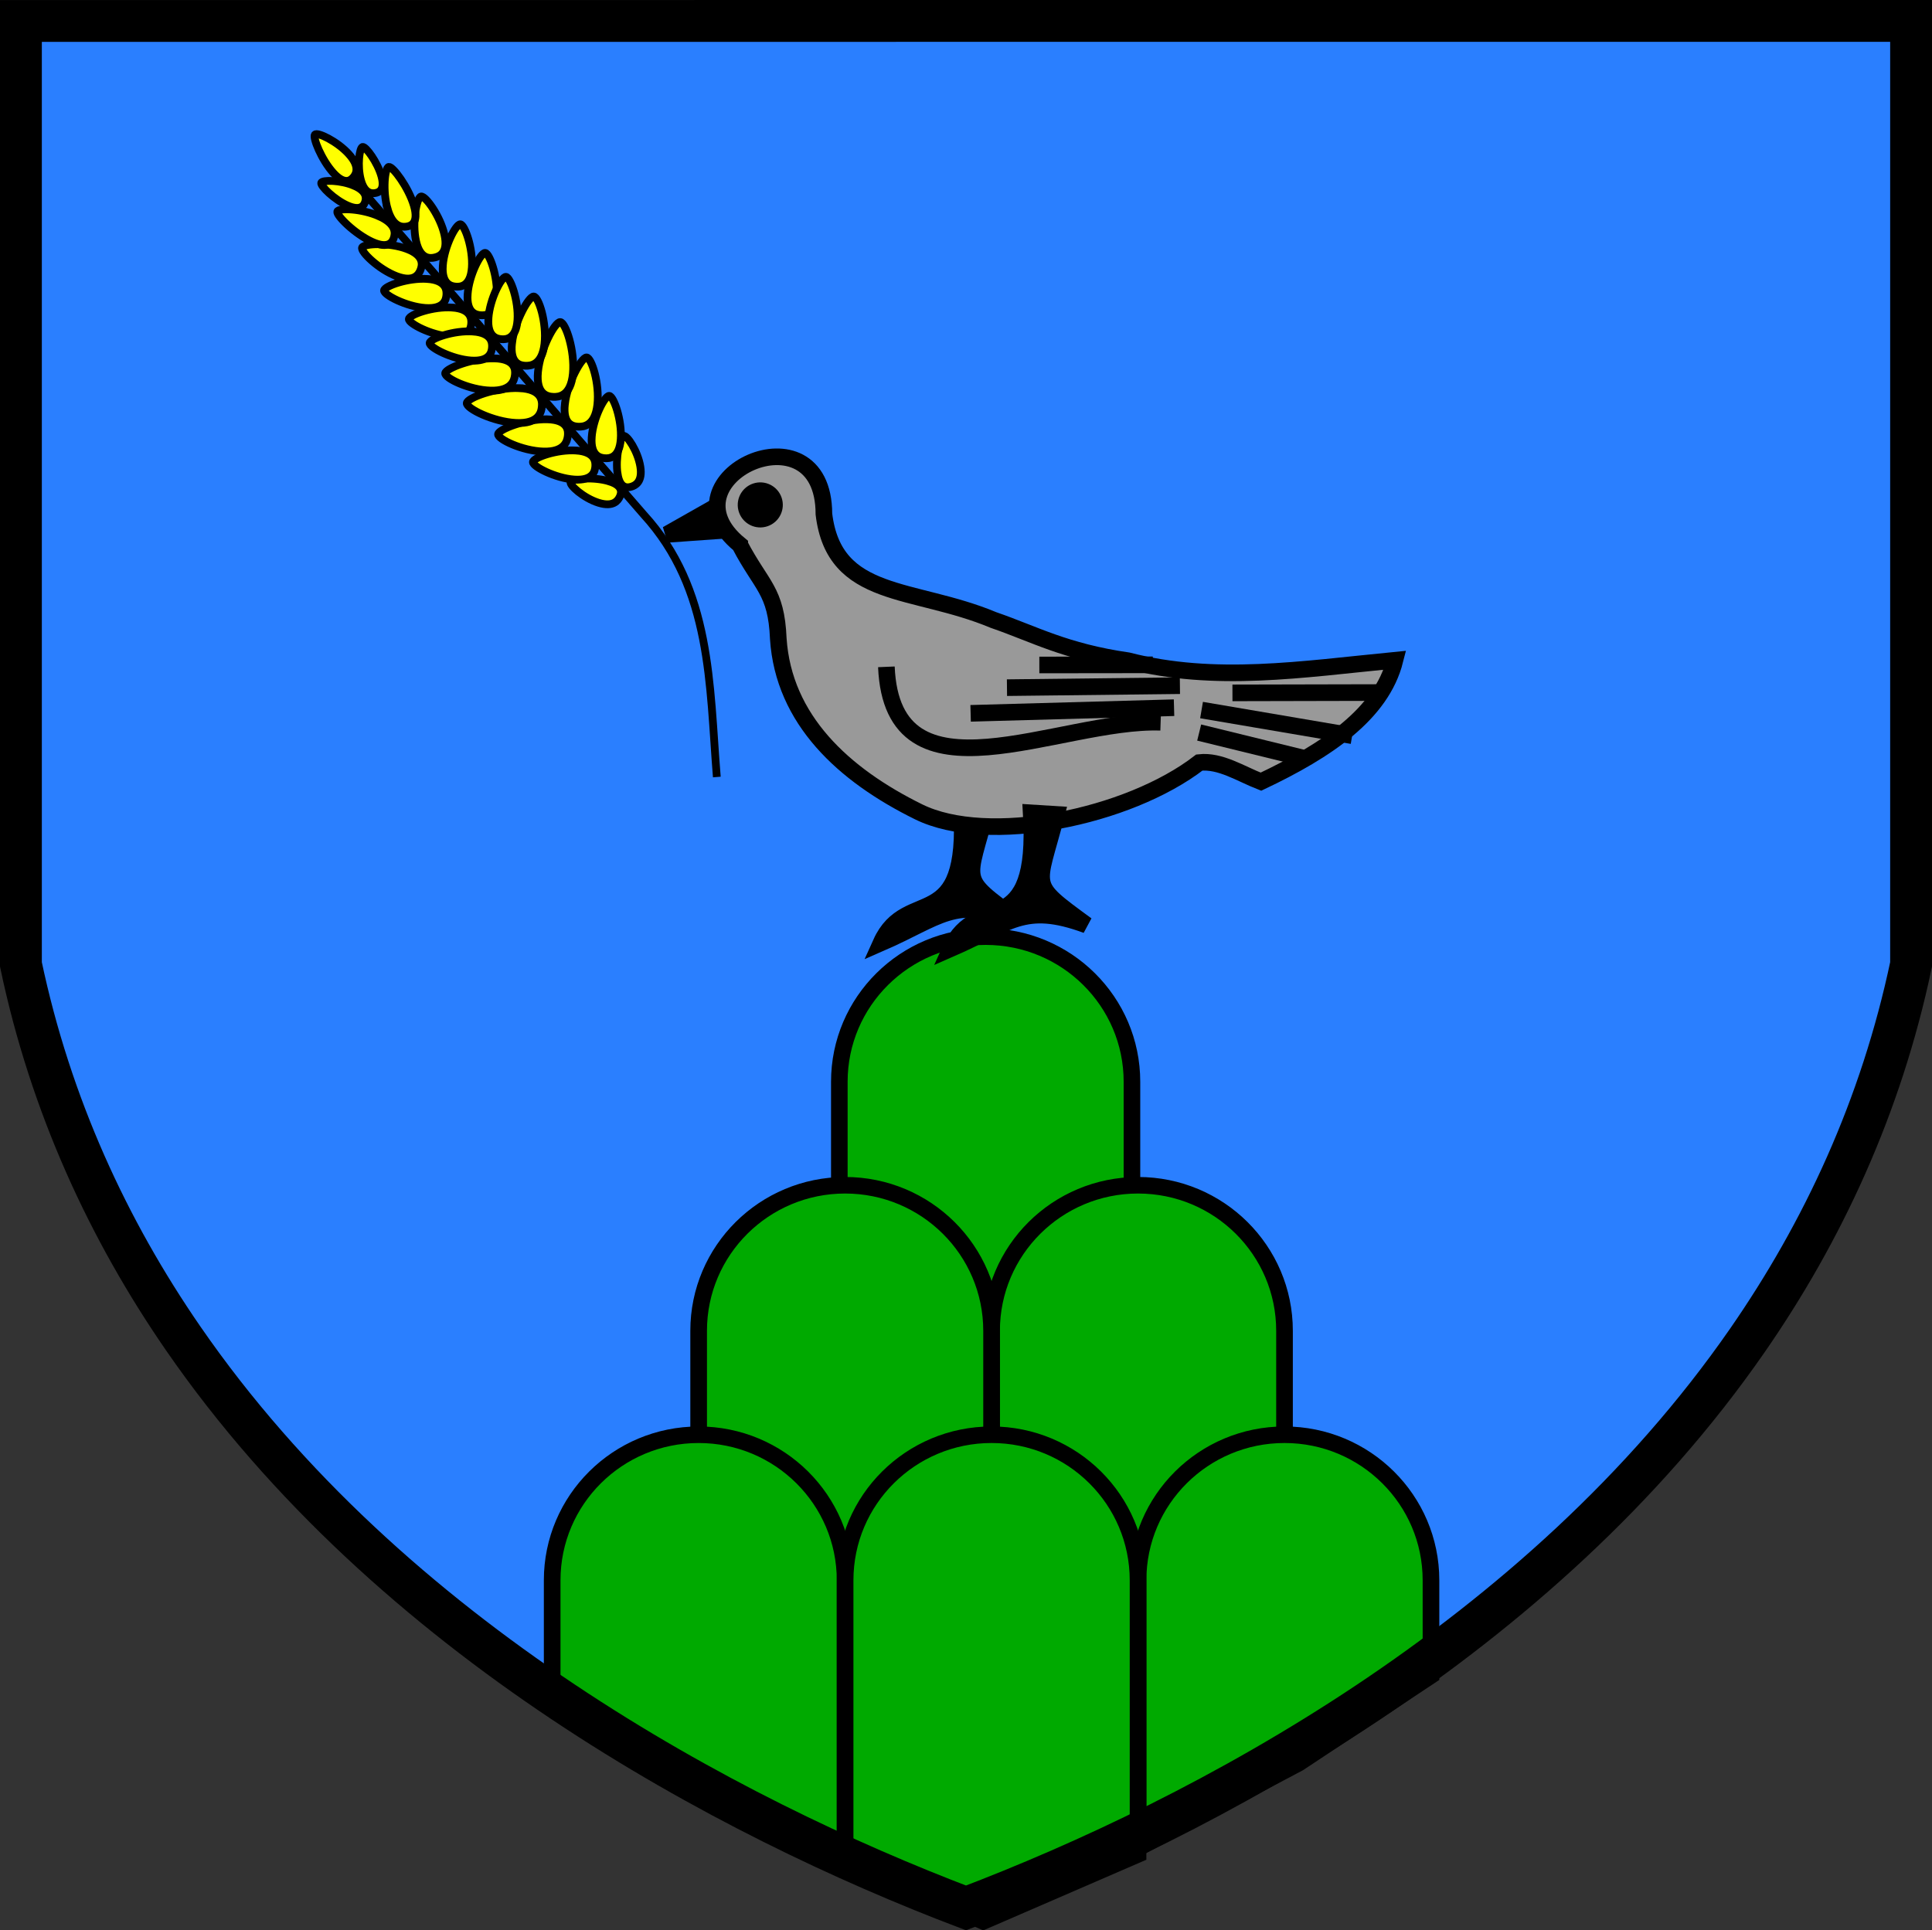 <?xml version="1.0" encoding="UTF-8" standalone="no"?>
<!-- Created with Inkscape (http://www.inkscape.org/) -->

<svg
   xmlns:dc="http://purl.org/dc/elements/1.1/"
   xmlns:cc="http://creativecommons.org/ns#"
   xmlns:rdf="http://www.w3.org/1999/02/22-rdf-syntax-ns#"
   xmlns:svg="http://www.w3.org/2000/svg"
   xmlns="http://www.w3.org/2000/svg"
   xmlns:sodipodi="http://sodipodi.sourceforge.net/DTD/sodipodi-0.dtd"
   xmlns:inkscape="http://www.inkscape.org/namespaces/inkscape"
   width="9.878mm"
   height="9.872mm"
   viewBox="0 0 35.002 34.979"
   id="svg7767"
   version="1.1"
   inkscape:version="0.91 r13725"
   sodipodi:docname="passari.svg">
  <rect x="0" y="0" width="35.002" height="34.979" fill="#333333" stroke="none"/>
  <defs
     id="defs7769" />
  <sodipodi:namedview
     id="base"
     pagecolor="#ffffff"
     bordercolor="#666666"
     borderopacity="1.0"
     inkscape:pageopacity="0.0"
     inkscape:pageshadow="2"
     inkscape:zoom="11.2"
     inkscape:cx="24.447883"
     inkscape:cy="17.487483"
     inkscape:document-units="px"
     inkscape:current-layer="layer1"
     showgrid="false"
     fit-margin-top="0"
     fit-margin-left="0"
     fit-margin-right="0"
     fit-margin-bottom="0"
     inkscape:window-width="1920"
     inkscape:window-height="1003"
     inkscape:window-x="-9"
     inkscape:window-y="-9"
     inkscape:window-maximized="1"
     inkscape:snap-global="false" />
  <g
     inkscape:label="Livello 1"
     inkscape:groupmode="layer"
     id="layer1"
     transform="translate(-385.47,-540.799)">
    <g
       transform="translate(-204.226,12.43)"
       id="g17663">
      <g
         id="g17628">
        <path
           sodipodi:nodetypes="ccscsccc"
           inkscape:connector-curvature="0"
           id="path17596"
           d="m 590.075,528.748 0,17.097 c 0.54,2.562 1.585,4.811 2.938,6.774 3.751,5.44 9.872,8.684 14.184,10.323 4.299,-1.634 10.399,-4.865 14.153,-10.279 1.368,-1.973 2.425,-4.237 2.969,-6.819 l 0,-17.097 z"
           style="fill:#2a7fff;fill-opacity:1;stroke:none;stroke-width:0.758;stroke-linecap:butt;stroke-linejoin:miter;stroke-miterlimit:4;stroke-dasharray:none;stroke-opacity:1" />
        <g
           transform="matrix(0.936,0,0,0.936,174.635,-53.525)"
           id="g7115-4"
           style="fill:#00aa00;fill-opacity:1">
          <path
             sodipodi:nodetypes="cccccc"
             inkscape:connector-curvature="0"
             id="rect5575-6-7-7-0-9"
             d="m 465.351,648.244 -5.664,0 0,-5.62 c 0,-1.552 1.268,-2.81 2.832,-2.81 1.564,0 2.832,1.258 2.832,2.81 z"
             style="fill:#00aa00;fill-opacity:1;stroke:#000000;stroke-width:0.321;stroke-miterlimit:4;stroke-dasharray:none" />
          <g
             style="fill:#00aa00;fill-opacity:1;stroke-width:1.678;stroke-miterlimit:4;stroke-dasharray:none"
             transform="matrix(0.162,0,0,0.161,360.574,645.981)"
             id="g6675-7-4-7">
            <path
               style="fill:#00aa00;fill-opacity:1;stroke:#000000;stroke-width:1.989;stroke-miterlimit:4;stroke-dasharray:none"
               d="m 665,44.094 -35,0 0,-35 c 0,-9.665 7.835,-17.5 17.5,-17.5 9.665,0 17.5,7.835 17.5,17.5 z"
               id="rect5575-6-87-4-5-1"
               inkscape:connector-curvature="0"
               sodipodi:nodetypes="cccccc" />
            <path
               style="fill:#00aa00;fill-opacity:1;stroke:#000000;stroke-width:1.989;stroke-miterlimit:4;stroke-dasharray:none"
               d="m 630,44.094 -35,0 0,-35 c 0,-9.665 7.835,-17.5 17.5,-17.5 9.665,0 17.5,7.835 17.5,17.5 z"
               id="rect5575-6-42-9-7-8"
               inkscape:connector-curvature="0"
               sodipodi:nodetypes="cccccc" />
          </g>
          <g
             style="fill:#00aa00;fill-opacity:1;stroke-width:1.678;stroke-miterlimit:4;stroke-dasharray:none"
             transform="matrix(0.162,0,0,0.161,360.979,645.981)"
             id="g6679-3-0-5">
            <path
               style="fill:#00aa00;fill-opacity:1;stroke:#000000;stroke-width:1.989;stroke-miterlimit:4;stroke-dasharray:none"
               d="M 610,72.479 594.263,64.762 575,51.635 l 0,-12.54 c 0,-9.665 7.835,-17.5 17.5,-17.5 9.665,0 17.5,7.835 17.5,17.5 z"
               id="rect5575-6-4-3-8-0"
               inkscape:connector-curvature="0"
               sodipodi:nodetypes="ccccccc" />
            <path
               style="fill:#00aa00;fill-opacity:1;stroke:#000000;stroke-width:1.989;stroke-miterlimit:4;stroke-dasharray:none"
               d="M 680,50.548 664.195,61.081 645,71.296 645,39.094 c 0,-9.665 7.835,-17.5 17.5,-17.5 9.665,0 17.5,7.835 17.5,17.5 z"
               id="rect5575-6-11-4-1-0"
               inkscape:connector-curvature="0"
               sodipodi:nodetypes="ccccccc" />
            <path
               style="fill:#00aa00;fill-opacity:1;stroke:#000000;stroke-width:1.989;stroke-miterlimit:4;stroke-dasharray:none"
               d="M 645,72.049 626.501,80.112 610,72.694 610,39.094 c 0,-9.665 7.835,-17.5 17.5,-17.5 9.665,0 17.5,7.835 17.5,17.5 z"
               id="rect5575-6-3-0-0-4"
               inkscape:connector-curvature="0"
               sodipodi:nodetypes="ccccccc" />
          </g>
        </g>
        <path
           style="fill:none;stroke:#000000;stroke-width:0.758;stroke-linecap:butt;stroke-linejoin:miter;stroke-miterlimit:4;stroke-dasharray:none;stroke-opacity:1"
           d="m 590.075,528.748 0,17.097 c 0.54,2.562 1.585,4.811 2.938,6.774 3.751,5.44 9.872,8.684 14.184,10.323 4.299,-1.634 10.399,-4.865 14.153,-10.279 1.368,-1.973 2.425,-4.237 2.969,-6.819 l 0,-17.097 z"
           id="rect4196-7-6-3-1-5-1-5-1-3-6-7-4"
           inkscape:connector-curvature="0"
           sodipodi:nodetypes="ccscsccc" />
      </g>
    </g>
    <g
       style="fill:#ffffff;fill-opacity:1;stroke-width:1.858;stroke-miterlimit:4;stroke-dasharray:none"
       id="g10399-3-8"
       transform="matrix(-0.162,0,0,0.162,313.626,615.922)">
      <g
         style="stroke:#000000;stroke-width:1.858;stroke-miterlimit:4;stroke-dasharray:none"
         id="g10464-2">
        <g
           transform="translate(-3.831,-0.274)"
           id="g11225"
           style="stroke:#000000">
          <path
             style="fill:#000000;fill-opacity:1;fill-rule:evenodd;stroke:#000000;stroke-width:1.858;stroke-linecap:butt;stroke-linejoin:miter;stroke-miterlimit:4;stroke-dasharray:none;stroke-opacity:1"
             d="m -550.017,-373.001 c 2.162,8.463 3.248,7.529 -3.359,12.374 7.064,-2.597 8.65,-0.202 15.203,2.652 -2.932,-6.516 -9.899,-0.53 -9.016,-15.203 z"
             id="path10380-3-5-2"
             inkscape:connector-curvature="0"
             sodipodi:nodetypes="ccccc" />
          <path
             style="fill:#000000;fill-opacity:1;fill-rule:evenodd;stroke:#000000;stroke-width:1.858;stroke-linecap:butt;stroke-linejoin:miter;stroke-miterlimit:4;stroke-dasharray:none;stroke-opacity:1"
             d="m -520.817,-407.406 6.576,3.727 -7.656,-0.546 z"
             id="path10397-9-7"
             inkscape:connector-curvature="0" />
          <path
             style="fill:#999999;fill-opacity:1;fill-rule:evenodd;stroke:#000000;stroke-width:1.858;stroke-linecap:butt;stroke-linejoin:miter;stroke-miterlimit:4;stroke-dasharray:none;stroke-opacity:1"
             d="m -522.377,-402.521 c -2.432,4.651 -4.09,5.106 -4.311,10.507 -0.595,9.056 -7.287,15.228 -15.694,19.372 -7.758,3.825 -23.431,0.633 -31.395,-5.515 -2.348,-0.261 -4.601,1.25 -6.888,2.141 -7.413,-3.51 -13.479,-7.61 -14.989,-13.585 10.451,1.021 20.129,2.557 29.851,0.054 7.07,-1.02 10.49,-2.986 15.049,-4.552 8.981,-3.757 17.809,-2.262 18.963,-11.854 0.012,-12.572 18.51,-4.013 9.414,3.431 z"
             id="path10362-4-4"
             inkscape:connector-curvature="0"
             sodipodi:nodetypes="ccsccccccc" />
          <path
             style="fill:#000000;fill-opacity:1;fill-rule:evenodd;stroke:#000000;stroke-width:1.858;stroke-linecap:butt;stroke-linejoin:miter;stroke-miterlimit:4;stroke-dasharray:none;stroke-opacity:1"
             d="m -594.082,-385.986 16.603,0.037"
             id="path10364-9-1"
             inkscape:connector-curvature="0" />
          <path
             style="fill:#000000;fill-opacity:1;fill-rule:evenodd;stroke:#000000;stroke-width:1.858;stroke-linecap:butt;stroke-linejoin:miter;stroke-miterlimit:4;stroke-dasharray:none;stroke-opacity:1"
             d="m -590.866,-381.16 16.843,-2.868"
             id="path10366-3-0"
             inkscape:connector-curvature="0" />
          <path
             style="fill:#000000;fill-opacity:1;fill-rule:evenodd;stroke:#000000;stroke-width:1.858;stroke-linecap:butt;stroke-linejoin:miter;stroke-miterlimit:4;stroke-dasharray:none;stroke-opacity:1"
             d="m -585.57,-378.615 11.812,-2.896"
             id="path10368-3-3"
             inkscape:connector-curvature="0" />
          <path
             style="fill:none;fill-opacity:1;fill-rule:evenodd;stroke:#000000;stroke-width:1.858;stroke-linecap:butt;stroke-linejoin:miter;stroke-miterlimit:4;stroke-dasharray:none;stroke-opacity:1"
             d="m -569.447,-382.661 c 11.373,-0.385 29.997,9.829 30.669,-6.201"
             id="path10370-9-6"
             inkscape:connector-curvature="0"
             sodipodi:nodetypes="cc" />
          <path
             style="fill:#000000;fill-opacity:1;fill-rule:evenodd;stroke:#000000;stroke-width:1.858;stroke-linecap:butt;stroke-linejoin:miter;stroke-miterlimit:4;stroke-dasharray:none;stroke-opacity:1"
             d="m -571.604,-386.754 19.341,0.221"
             id="path10372-2-1"
             inkscape:connector-curvature="0"
             sodipodi:nodetypes="cc" />
          <path
             style="fill:#000000;fill-opacity:1;fill-rule:evenodd;stroke:#000000;stroke-width:1.858;stroke-linecap:butt;stroke-linejoin:miter;stroke-miterlimit:4;stroke-dasharray:none;stroke-opacity:1"
             d="m -568.573,-389.085 12.69,0.015"
             id="path10374-9-6"
             inkscape:connector-curvature="0"
             sodipodi:nodetypes="cc" />
          <path
             style="fill:#000000;fill-opacity:1;fill-rule:evenodd;stroke:#000000;stroke-width:1.858;stroke-linecap:butt;stroke-linejoin:miter;stroke-miterlimit:4;stroke-dasharray:none;stroke-opacity:1"
             d="m -570.947,-384.291 22.749,0.631"
             id="path10376-1-6"
             inkscape:connector-curvature="0"
             sodipodi:nodetypes="cc" />
          <circle
             style="fill:#000000;fill-opacity:1;stroke:#000000;stroke-width:1.858;stroke-miterlimit:4;stroke-dasharray:none;stroke-opacity:1"
             id="path10378-1-8"
             cx="-627.603"
             cy="-216.353"
             r="1.591"
             transform="matrix(0.947,0.322,-0.322,0.947,0,0)" />
          <path
             style="fill:#000000;fill-opacity:1;fill-rule:evenodd;stroke:#000000;stroke-width:1.858;stroke-linecap:butt;stroke-linejoin:miter;stroke-miterlimit:4;stroke-dasharray:none;stroke-opacity:1"
             d="m -557.803,-372.351 c 2.162,8.463 3.248,7.529 -3.359,12.374 7.064,-2.597 8.65,-0.202 15.203,2.652 -2.932,-6.516 -9.899,-0.53 -9.016,-15.203 z"
             id="path10380-7-6"
             inkscape:connector-curvature="0"
             sodipodi:nodetypes="ccccc" />
        </g>
      </g>
    </g>
    <g
       style="fill:#ffd42a;stroke:#000000;stroke-width:0.703;stroke-miterlimit:4;stroke-dasharray:none;stroke-opacity:1"
       transform="matrix(0.151,-0.131,0.131,0.151,183.311,656.534)"
       id="g5889-0-5-4">
      <g
         style="fill:#ffff00;stroke:#000000;stroke-width:0.703;stroke-miterlimit:4;stroke-dasharray:none;stroke-opacity:1"
         id="g5769-6-39-6">
        <g
           transform="translate(-3.25,-0.25)"
           style="fill:#ffff00;stroke:#000000;stroke-width:0.703;stroke-miterlimit:4;stroke-dasharray:none;stroke-opacity:1"
           id="g5700-13-2-0">
          <path
             style="fill:none;stroke:#000000;stroke-width:0.703;stroke-linecap:butt;stroke-linejoin:miter;stroke-miterlimit:4;stroke-dasharray:none;stroke-opacity:1"
             d="m 1160,258.554 0.019,40.547 c 0.238,9.149 -5.604,15.532 -10.584,22.307"
             id="path5055-8-4-6"
             inkscape:connector-curvature="0"
             sodipodi:nodetypes="ccc" />
          <path
             style="fill:#ffff00;stroke:#000000;stroke-width:0.703;stroke-miterlimit:4;stroke-dasharray:none;stroke-opacity:1"
             d="m 1159.626,294.764 c 0.748,1.205 0.099,1.566 -0.207,1.696 -0.305,0.13 -1.039,0.356 -1.787,-0.849 -0.748,-1.205 -0.974,-2.974 -0.668,-3.104 0.305,-0.13 1.914,1.052 2.662,2.257 z"
             id="path4682-1-9-6-61"
             inkscape:connector-curvature="0"
             sodipodi:nodetypes="sssss" />
          <path
             style="fill:#ffff00;stroke:#000000;stroke-width:0.703;stroke-miterlimit:4;stroke-dasharray:none;stroke-opacity:1"
             d="m 1159.208,290.705 c 1.221,1.221 0.643,1.937 0.357,2.222 -0.286,0.286 -1.001,0.864 -2.223,-0.357 -1.221,-1.221 -2.07,-3.364 -1.784,-3.65 0.286,-0.286 2.429,0.563 3.65,1.784 z"
             id="path4682-1-4-3-1-8"
             inkscape:connector-curvature="0"
             sodipodi:nodetypes="sssss" />
          <path
             style="fill:#ffff00;stroke:#000000;stroke-width:0.703;stroke-miterlimit:4;stroke-dasharray:none;stroke-opacity:1"
             d="m 1159.075,286.842 c 1.421,1.301 0.748,2.063 0.415,2.367 -0.333,0.304 -1.165,0.921 -2.586,-0.38 -1.421,-1.301 -2.408,-3.583 -2.076,-3.888 0.333,-0.304 2.826,0.6 4.246,1.901 z"
             id="path4682-1-0-44-8-4"
             inkscape:connector-curvature="0"
             sodipodi:nodetypes="sssss" />
          <path
             style="fill:#ffff00;stroke:#000000;stroke-width:0.703;stroke-miterlimit:4;stroke-dasharray:none;stroke-opacity:1"
             d="m 1159.208,273.546 c 1.221,1.221 0.643,1.937 0.357,2.222 -0.286,0.286 -1.001,0.864 -2.223,-0.357 -1.221,-1.221 -2.07,-3.364 -1.784,-3.65 0.286,-0.286 2.429,0.563 3.65,1.784 z"
             id="path4682-1-2-6-2-9"
             inkscape:connector-curvature="0"
             sodipodi:nodetypes="sssss" />
          <path
             style="fill:#ffff00;stroke:#000000;stroke-width:0.703;stroke-miterlimit:4;stroke-dasharray:none;stroke-opacity:1"
             d="m 1159.208,270.114 c 1.221,1.221 0.643,1.937 0.357,2.222 -0.286,0.286 -1.001,0.864 -2.223,-0.357 -1.221,-1.221 -2.07,-3.364 -1.784,-3.65 0.286,-0.286 2.429,0.563 3.65,1.784 z"
             id="path4682-1-45-0-1-6"
             inkscape:connector-curvature="0"
             sodipodi:nodetypes="sssss" />
          <path
             style="fill:#ffff00;stroke:#000000;stroke-width:0.703;stroke-miterlimit:4;stroke-dasharray:none;stroke-opacity:1"
             d="m 1159.587,266.844 c 0.821,1.519 0.062,2.04 -0.293,2.232 -0.356,0.192 -1.207,0.542 -2.028,-0.977 -0.821,-1.519 -1.022,-3.816 -0.666,-4.008 0.356,-0.192 2.167,1.234 2.987,2.754 z"
             id="path4682-1-5-6-1-3"
             inkscape:connector-curvature="0"
             sodipodi:nodetypes="sssss" />
          <path
             style="fill:#ffff00;stroke:#000000;stroke-width:0.703;stroke-miterlimit:4;stroke-dasharray:none;stroke-opacity:1"
             d="m 1159.64,262.987 c 0.713,1.566 0.054,2.102 -0.255,2.3 -0.309,0.198 -1.048,0.558 -1.761,-1.007 -0.713,-1.566 -0.887,-3.932 -0.579,-4.13 0.309,-0.198 1.881,1.272 2.594,2.838 z"
             id="path4682-1-1-6-9-7"
             inkscape:connector-curvature="0"
             sodipodi:nodetypes="sssss" />
          <path
             style="fill:#ffff00;stroke:#000000;stroke-width:0.703;stroke-miterlimit:4;stroke-dasharray:none;stroke-opacity:1"
             d="m 1159.733,259.386 c 0.572,1.19 0.043,1.598 -0.204,1.749 -0.248,0.151 -0.841,0.425 -1.413,-0.766 -0.572,-1.19 -0.712,-2.99 -0.464,-3.14 0.248,-0.151 1.509,0.967 2.081,2.157 z"
             id="path4682-1-1-7-18-76-8"
             inkscape:connector-curvature="0"
             sodipodi:nodetypes="sssss" />
          <path
             style="fill:#ffff00;stroke:#000000;stroke-width:0.703;stroke-miterlimit:4;stroke-dasharray:none;stroke-opacity:1"
             d="m 1161.246,256.896 c 0.035,1.584 -0.717,1.799 -1.05,1.854 -0.333,0.056 -1.089,0.092 -1.125,-1.492 -0.035,-1.584 0.676,-3.65 1.009,-3.706 0.333,-0.056 1.131,1.759 1.166,3.343 z"
             id="path4682-1-1-1-4-29-8"
             inkscape:connector-curvature="0"
             sodipodi:nodetypes="sssss" />
          <path
             style="fill:#ffff00;stroke:#000000;stroke-width:0.703;stroke-miterlimit:4;stroke-dasharray:none;stroke-opacity:1"
             d="m 1159.016,283.05 c 1.502,1.433 0.79,2.273 0.439,2.608 -0.351,0.335 -1.231,1.014 -2.733,-0.419 -1.502,-1.433 -2.546,-3.948 -2.194,-4.283 0.351,-0.335 2.987,0.661 4.488,2.094 z"
             id="path4682-1-0-1-9-5-2"
             inkscape:connector-curvature="0"
             sodipodi:nodetypes="sssss" />
          <path
             style="fill:#ffff00;stroke:#000000;stroke-width:0.703;stroke-miterlimit:4;stroke-dasharray:none;stroke-opacity:1"
             d="m 1159.075,279.529 c 1.421,1.301 0.748,2.063 0.415,2.367 -0.333,0.304 -1.165,0.921 -2.586,-0.38 -1.421,-1.301 -2.408,-3.583 -2.076,-3.888 0.333,-0.304 2.826,0.6 4.246,1.901 z"
             id="path4682-1-0-2-6-2-9"
             inkscape:connector-curvature="0"
             sodipodi:nodetypes="sssss" />
          <path
             style="fill:#ffff00;stroke:#000000;stroke-width:0.703;stroke-miterlimit:4;stroke-dasharray:none;stroke-opacity:1"
             d="m 1159.208,276.421 c 1.221,1.221 0.643,1.937 0.357,2.222 -0.286,0.286 -1.001,0.864 -2.223,-0.357 -1.221,-1.221 -2.07,-3.364 -1.784,-3.65 0.286,-0.286 2.429,0.563 3.65,1.784 z"
             id="path4682-1-2-7-3-0-1"
             inkscape:connector-curvature="0"
             sodipodi:nodetypes="sssss" />
          <path
             style="fill:#ffff00;stroke:#000000;stroke-width:0.703;stroke-miterlimit:4;stroke-dasharray:none;stroke-opacity:1"
             d="m 1160.644,294.764 c -0.748,1.205 -0.099,1.566 0.207,1.696 0.305,0.13 1.039,0.356 1.787,-0.849 0.748,-1.205 0.974,-2.974 0.668,-3.104 -0.305,-0.13 -1.914,1.052 -2.662,2.257 z"
             id="path4682-1-6-7-0-3"
             inkscape:connector-curvature="0"
             sodipodi:nodetypes="sssss" />
          <path
             style="fill:#ffff00;stroke:#000000;stroke-width:0.703;stroke-miterlimit:4;stroke-dasharray:none;stroke-opacity:1"
             d="m 1161.061,290.705 c -1.221,1.221 -0.643,1.937 -0.357,2.222 0.286,0.286 1.001,0.864 2.223,-0.357 1.221,-1.221 2.07,-3.364 1.784,-3.65 -0.286,-0.286 -2.429,0.563 -3.65,1.784 z"
             id="path4682-1-4-1-8-3-5"
             inkscape:connector-curvature="0"
             sodipodi:nodetypes="sssss" />
          <path
             style="fill:#ffff00;stroke:#000000;stroke-width:0.703;stroke-miterlimit:4;stroke-dasharray:none;stroke-opacity:1"
             d="m 1161.195,286.842 c -1.421,1.301 -0.748,2.063 -0.415,2.367 0.333,0.304 1.165,0.921 2.586,-0.38 1.421,-1.301 2.408,-3.583 2.076,-3.888 -0.333,-0.304 -2.826,0.6 -4.246,1.901 z"
             id="path4682-1-0-4-8-9-9"
             inkscape:connector-curvature="0"
             sodipodi:nodetypes="sssss" />
          <path
             style="fill:#ffff00;stroke:#000000;stroke-width:0.703;stroke-miterlimit:4;stroke-dasharray:none;stroke-opacity:1"
             d="m 1161.061,273.546 c -1.221,1.221 -0.643,1.937 -0.357,2.222 0.286,0.286 1.001,0.864 2.223,-0.357 1.221,-1.221 2.07,-3.364 1.784,-3.65 -0.286,-0.286 -2.429,0.563 -3.65,1.784 z"
             id="path4682-1-2-2-29-1-8"
             inkscape:connector-curvature="0"
             sodipodi:nodetypes="sssss" />
          <path
             style="fill:#ffff00;stroke:#000000;stroke-width:0.703;stroke-miterlimit:4;stroke-dasharray:none;stroke-opacity:1"
             d="m 1161.061,270.114 c -1.221,1.221 -0.643,1.937 -0.357,2.222 0.286,0.286 1.001,0.864 2.223,-0.357 1.221,-1.221 2.07,-3.364 1.784,-3.65 -0.286,-0.286 -2.429,0.563 -3.65,1.784 z"
             id="path4682-1-45-3-1-8-4"
             inkscape:connector-curvature="0"
             sodipodi:nodetypes="sssss" />
          <path
             style="fill:#ffff00;stroke:#000000;stroke-width:0.703;stroke-miterlimit:4;stroke-dasharray:none;stroke-opacity:1"
             d="m 1160.683,266.844 c -0.821,1.519 -0.062,2.04 0.293,2.232 0.356,0.192 1.207,0.542 2.028,-0.977 0.821,-1.519 1.022,-3.816 0.666,-4.008 -0.356,-0.192 -2.167,1.234 -2.987,2.754 z"
             id="path4682-1-5-2-3-19-0"
             inkscape:connector-curvature="0"
             sodipodi:nodetypes="sssss" />
          <path
             style="fill:#ffff00;stroke:#000000;stroke-width:0.703;stroke-miterlimit:4;stroke-dasharray:none;stroke-opacity:1"
             d="m 1160.629,262.987 c -0.713,1.566 -0.054,2.102 0.255,2.3 0.309,0.198 1.048,0.558 1.761,-1.007 0.713,-1.566 0.887,-3.932 0.579,-4.13 -0.309,-0.198 -1.881,1.272 -2.594,2.838 z"
             id="path4682-1-1-2-5-5-7"
             inkscape:connector-curvature="0"
             sodipodi:nodetypes="sssss" />
          <path
             style="fill:#ffff00;stroke:#000000;stroke-width:0.703;stroke-miterlimit:4;stroke-dasharray:none;stroke-opacity:1"
             d="m 1160.537,259.386 c -0.572,1.19 -0.043,1.598 0.204,1.749 0.248,0.151 0.841,0.425 1.413,-0.766 0.572,-1.19 0.712,-2.99 0.464,-3.14 -0.248,-0.151 -1.509,0.967 -2.081,2.157 z"
             id="path4682-1-1-7-1-9-3-6"
             inkscape:connector-curvature="0"
             sodipodi:nodetypes="sssss" />
          <path
             style="fill:#ffff00;stroke:#000000;stroke-width:0.703;stroke-miterlimit:4;stroke-dasharray:none;stroke-opacity:1"
             d="m 1161.253,283.05 c -1.502,1.433 -0.79,2.273 -0.439,2.608 0.351,0.335 1.231,1.014 2.733,-0.419 1.502,-1.433 2.546,-3.948 2.194,-4.283 -0.351,-0.335 -2.987,0.661 -4.488,2.094 z"
             id="path4682-1-0-1-8-8-2-3"
             inkscape:connector-curvature="0"
             sodipodi:nodetypes="sssss" />
          <path
             style="fill:#ffff00;stroke:#000000;stroke-width:0.703;stroke-miterlimit:4;stroke-dasharray:none;stroke-opacity:1"
             d="m 1161.195,279.529 c -1.421,1.301 -0.748,2.063 -0.415,2.367 0.333,0.304 1.165,0.921 2.586,-0.38 1.421,-1.301 2.408,-3.583 2.076,-3.888 -0.333,-0.304 -2.826,0.6 -4.246,1.901 z"
             id="path4682-1-0-2-5-4-5-6"
             inkscape:connector-curvature="0"
             sodipodi:nodetypes="sssss" />
          <path
             style="fill:#ffff00;stroke:#000000;stroke-width:0.703;stroke-miterlimit:4;stroke-dasharray:none;stroke-opacity:1"
             d="m 1161.061,276.421 c -1.221,1.221 -0.643,1.937 -0.357,2.222 0.286,0.286 1.001,0.864 2.223,-0.357 1.221,-1.221 2.07,-3.364 1.784,-3.65 -0.286,-0.286 -2.429,0.563 -3.65,1.784 z"
             id="path4682-1-2-7-7-07-2-1"
             inkscape:connector-curvature="0"
             sodipodi:nodetypes="sssss" />
        </g>
      </g>
    </g>
  </g>
</svg>
